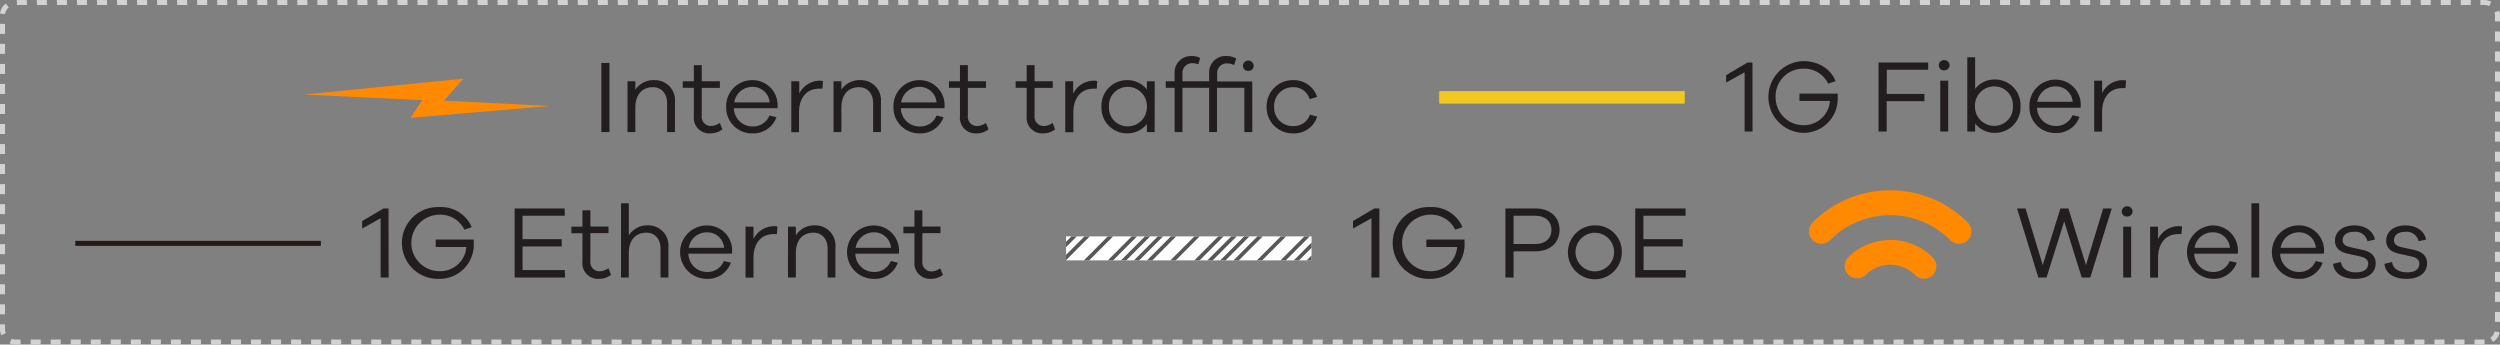 <svg xmlns="http://www.w3.org/2000/svg" xmlns:xlink="http://www.w3.org/1999/xlink" viewBox="0 0 499.18 68.79"><rect x="0" y="0" width="499.18" height="68.79" fill="#808080" stroke="none"/><defs><style>.cls-1{fill:#fff;}.cls-2{fill:#d2d2d3;}.cls-3{fill:#221e1f;}.cls-4{fill:#231815;}.cls-5{fill:#f2c81f;}.cls-6{clip-path:url(#clip-path);}.cls-7{fill:#575757;}.cls-8{fill:#ff8900;}</style><clipPath id="clip-path"><rect class="cls-1" x="212.86" y="47.2" width="49.02" height="4.79"/></clipPath></defs><g id="圖層_2" data-name="圖層 2"><g id="Product"><path class="cls-2" d="M496.09,68.79h-2v-1h2Zm-4,0h-2v-1h2Zm-4,0h-2v-1h2Zm-4,0h-2v-1h2Zm-4,0h-2v-1h2Zm-4,0h-2v-1h2Zm-4,0h-2v-1h2Zm-4,0h-2v-1h2Zm-4,0h-2v-1h2Zm-4,0h-2v-1h2Zm-4,0h-2v-1h2Zm-4,0h-2v-1h2Zm-4,0h-2v-1h2Zm-4,0h-2v-1h2Zm-4,0h-2v-1h2Zm-4,0h-2v-1h2Zm-4,0h-2v-1h2Zm-4,0h-2v-1h2Zm-4,0h-2v-1h2Zm-4,0h-2v-1h2Zm-4,0h-2v-1h2Zm-4,0h-2v-1h2Zm-4,0h-2v-1h2Zm-4,0h-2v-1h2Zm-4,0h-2v-1h2Zm-4,0h-2v-1h2Zm-4,0h-2v-1h2Zm-4,0h-2v-1h2Zm-4,0h-2v-1h2Zm-4,0h-2v-1h2Zm-4,0h-2v-1h2Zm-4,0h-2v-1h2Zm-4,0h-2v-1h2Zm-4,0h-2v-1h2Zm-4,0h-2v-1h2Zm-4,0h-2v-1h2Zm-4,0h-2v-1h2Zm-4,0h-2v-1h2Zm-4,0h-2v-1h2Zm-4,0h-2v-1h2Zm-4,0h-2v-1h2Zm-4,0h-2v-1h2Zm-4,0h-2v-1h2Zm-4,0h-2v-1h2Zm-4,0h-2v-1h2Zm-4,0h-2v-1h2Zm-4,0h-2v-1h2Zm-4,0h-2v-1h2Zm-4,0h-2v-1h2Zm-4,0h-2v-1h2Zm-4,0h-2v-1h2Zm-4,0h-2v-1h2Zm-4,0h-2v-1h2Zm-4,0h-2v-1h2Zm-4,0h-2v-1h2Zm-4,0h-2v-1h2Zm-4,0h-2v-1h2Zm-4,0h-2v-1h2Zm-4,0h-2v-1h2Zm-4,0h-2v-1h2Zm-4,0h-2v-1h2Zm-4,0h-2v-1h2Zm-4,0h-2v-1h2Zm-4,0h-2v-1h2Zm-4,0h-2v-1h2Zm-4,0h-2v-1h2Zm-4,0h-2v-1h2Zm-4,0h-2v-1h2Zm-4,0h-2v-1h2Zm-4,0h-2v-1h2Zm-4,0h-2v-1h2Zm-4,0h-2v-1h2Zm-4,0h-2v-1h2Zm-4,0h-2v-1h2Zm-4,0h-2v-1h2Zm-4,0h-2v-1h2Zm-4,0h-2v-1h2Zm-4,0h-2v-1h2Zm-4,0h-2v-1h2Zm-4,0h-2v-1h2Zm-4,0h-2v-1h2Zm-4,0h-2v-1h2Zm-4,0h-2v-1h2Zm-4,0h-2v-1h2Zm-4,0h-2v-1h2Zm-4,0h-2v-1h2Zm-4,0h-2v-1h2Zm-4,0h-2v-1h2Zm-4,0h-2v-1h2Zm-4,0h-2v-1h2Zm-4,0h-2v-1h2Zm-4,0h-2v-1h2Zm-4,0h-2v-1h2Zm-4,0h-2v-1h2Zm-4,0h-2v-1h2Zm-4,0h-2v-1h2Zm-4,0h-2v-1h2Zm-4,0h-2v-1h2Zm-4,0h-2v-1h2Zm-4,0h-2v-1h2Zm-4,0h-2v-1h2Zm-4,0h-2v-1h2Zm-4,0h-2v-1h2Zm-4,0h-2v-1h2Zm-4,0h-2v-1h2Zm-4,0h-2v-1h2Zm-4,0h-2v-1h2Zm-4,0h-2v-1h2Zm-4,0h-2v-1h2Zm-4,0h-2v-1h2Zm-4,0h-2v-1h2Zm-4,0h-2v-1h2Zm-4,0h-2v-1h2Zm-4,0h-2v-1h2Zm-4,0h-2v-1h2Zm-4,0h-2v-1h2Zm-4,0h-2v-1h2Zm-4,0h-2v-1h2Zm-4,0h-2v-1h2Zm-4,0h-2v-1h2Zm-4,0h-2v-1h2Zm-4,0h-2v-1h2Zm-4,0h-2v-1h2Zm-4,0h-1a3.17,3.17,0,0,1-1.17-.23l.38-.93a2,2,0,0,0,.79.16h1Zm493.68-.5-.55-.84a2.07,2.07,0,0,0,.91-1.29l1,.23A3.08,3.08,0,0,1,497.77,68.29ZM.26,66.93A3.09,3.09,0,0,1,0,65.7v-.94H1v.94a2.12,2.12,0,0,0,.17.83Zm498.92-2.65h-1v-2h1ZM1,62.76H0v-2H1Zm498.18-2.48h-1v-2h1ZM1,58.76H0v-2H1Zm498.18-2.48h-1v-2h1ZM1,54.76H0v-2H1Zm498.18-2.48h-1v-2h1ZM1,50.76H0v-2H1Zm498.18-2.48h-1v-2h1ZM1,46.76H0v-2H1Zm498.18-2.48h-1v-2h1ZM1,42.76H0v-2H1Zm498.18-2.48h-1v-2h1ZM1,38.76H0v-2H1Zm498.18-2.48h-1v-2h1ZM1,34.76H0v-2H1Zm498.18-2.48h-1v-2h1ZM1,30.76H0v-2H1Zm498.18-2.48h-1v-2h1ZM1,26.76H0v-2H1Zm498.18-2.48h-1v-2h1ZM1,22.76H0v-2H1Zm498.18-2.48h-1v-2h1ZM1,18.76H0v-2H1Zm498.18-2.48h-1v-2h1ZM1,14.76H0v-2H1Zm498.18-2.48h-1v-2h1ZM1,10.76H0v-2H1ZM499.18,8.28h-1v-2h1ZM1,6.76H0v-2H1ZM499.18,4.28h-1V3.09a2.31,2.31,0,0,0-.1-.64l.95-.31a3.09,3.09,0,0,1,.15.95ZM1,2.83,0,2.7a3.06,3.06,0,0,1,1.14-2l.62.78A2.12,2.12,0,0,0,1,2.83Zm496-1.59a2,2,0,0,0-1-.24h-.74V0h.74a3,3,0,0,1,1.44.36ZM493.35,1h-2V0h2Zm-4,0h-2V0h2Zm-4,0h-2V0h2Zm-4,0h-2V0h2Zm-4,0h-2V0h2Zm-4,0h-2V0h2Zm-4,0h-2V0h2Zm-4,0h-2V0h2Zm-4,0h-2V0h2Zm-4,0h-2V0h2Zm-4,0h-2V0h2Zm-4,0h-2V0h2Zm-4,0h-2V0h2Zm-4,0h-2V0h2Zm-4,0h-2V0h2Zm-4,0h-2V0h2Zm-4,0h-2V0h2Zm-4,0h-2V0h2Zm-4,0h-2V0h2Zm-4,0h-2V0h2Zm-4,0h-2V0h2Zm-4,0h-2V0h2Zm-4,0h-2V0h2Zm-4,0h-2V0h2Zm-4,0h-2V0h2Zm-4,0h-2V0h2Zm-4,0h-2V0h2Zm-4,0h-2V0h2Zm-4,0h-2V0h2Zm-4,0h-2V0h2Zm-4,0h-2V0h2Zm-4,0h-2V0h2Zm-4,0h-2V0h2Zm-4,0h-2V0h2Zm-4,0h-2V0h2Zm-4,0h-2V0h2Zm-4,0h-2V0h2Zm-4,0h-2V0h2Zm-4,0h-2V0h2Zm-4,0h-2V0h2Zm-4,0h-2V0h2Zm-4,0h-2V0h2Zm-4,0h-2V0h2Zm-4,0h-2V0h2Zm-4,0h-2V0h2Zm-4,0h-2V0h2Zm-4,0h-2V0h2Zm-4,0h-2V0h2Zm-4,0h-2V0h2Zm-4,0h-2V0h2Zm-4,0h-2V0h2Zm-4,0h-2V0h2Zm-4,0h-2V0h2Zm-4,0h-2V0h2Zm-4,0h-2V0h2Zm-4,0h-2V0h2Zm-4,0h-2V0h2Zm-4,0h-2V0h2Zm-4,0h-2V0h2Zm-4,0h-2V0h2Zm-4,0h-2V0h2Zm-4,0h-2V0h2Zm-4,0h-2V0h2Zm-4,0h-2V0h2Zm-4,0h-2V0h2Zm-4,0h-2V0h2Zm-4,0h-2V0h2Zm-4,0h-2V0h2Zm-4,0h-2V0h2Zm-4,0h-2V0h2Zm-4,0h-2V0h2Zm-4,0h-2V0h2Zm-4,0h-2V0h2Zm-4,0h-2V0h2Zm-4,0h-2V0h2Zm-4,0h-2V0h2Zm-4,0h-2V0h2Zm-4,0h-2V0h2Zm-4,0h-2V0h2Zm-4,0h-2V0h2Zm-4,0h-2V0h2Zm-4,0h-2V0h2Zm-4,0h-2V0h2Zm-4,0h-2V0h2Zm-4,0h-2V0h2Zm-4,0h-2V0h2Zm-4,0h-2V0h2Zm-4,0h-2V0h2Zm-4,0h-2V0h2Zm-4,0h-2V0h2Zm-4,0h-2V0h2Zm-4,0h-2V0h2Zm-4,0h-2V0h2Zm-4,0h-2V0h2Zm-4,0h-2V0h2Zm-4,0h-2V0h2Zm-4,0h-2V0h2Zm-4,0h-2V0h2Zm-4,0h-2V0h2Zm-4,0h-2V0h2Zm-4,0h-2V0h2Zm-4,0h-2V0h2Zm-4,0h-2V0h2Zm-4,0h-2V0h2Zm-4,0h-2V0h2Zm-4,0h-2V0h2Zm-4,0h-2V0h2Zm-4,0h-2V0h2Zm-4,0h-2V0h2Zm-4,0h-2V0h2Zm-4,0h-2V0h2Zm-4,0h-2V0h2Zm-4,0h-2V0h2Zm-4,0h-2V0h2Zm-4,0h-2V0h2Zm-4,0h-2V0h2Zm-4,0h-2V0h2Zm-4,0h-2V0h2Zm-4,0h-2V0h2Zm-4,0h-2V0h2Zm-4,0h-2V0h2Zm-4,0h-2V0h2Zm-4,0h-2V0h2Z"/><path class="cls-3" d="M275.43,55.41h-1.59V43.57l-3.68,2.06v-1.5l4.26-2.51h1Z"/><path class="cls-3" d="M292.43,47.83c0,.27,0,.5,0,.71a6.83,6.83,0,0,1-6.91,7.14,7.17,7.17,0,1,1,0-14.33,6.64,6.64,0,0,1,6.5,4l-1.46.52a5.32,5.32,0,0,0-5-3,5.64,5.64,0,0,0,.08,11.28,5.22,5.22,0,0,0,5.31-4.83H284.8V47.83Z"/><path class="cls-3" d="M306.6,41.62c2.94,0,4.8,1.75,4.8,4.28s-1.86,4.28-4.8,4.28h-4.38v5.23h-1.63V41.62Zm0,7.1c2,0,3.19-1.17,3.19-2.82s-1.21-2.82-3.19-2.82h-4.38v5.64Z"/><path class="cls-3" d="M323.83,50.33A5.38,5.38,0,1,1,318.46,45,5.24,5.24,0,0,1,323.83,50.33Zm-1.54,0a3.85,3.85,0,1,0-7.7,0,3.85,3.85,0,1,0,7.7,0Z"/><path class="cls-3" d="M336.58,55.41H326.51V41.62h10.05v1.46h-8.42v4.67H336v1.46h-7.82v4.72h8.44Z"/><path class="cls-3" d="M77.6,55.41H76V43.57l-3.68,2.06v-1.5l4.26-2.51h1Z"/><path class="cls-3" d="M94.6,47.83c0,.27,0,.5,0,.71a6.83,6.83,0,0,1-6.91,7.14,7.17,7.17,0,1,1,0-14.33,6.64,6.64,0,0,1,6.5,4l-1.46.52a5.32,5.32,0,0,0-5-3,5.64,5.64,0,0,0,.08,11.28,5.22,5.22,0,0,0,5.31-4.83H87V47.83Z"/><path class="cls-3" d="M112.83,55.41H102.76V41.62h10v1.46h-8.42v4.67h7.82v1.46h-7.82v4.72h8.44Z"/><path class="cls-3" d="M122,54.88a3.88,3.88,0,0,1-2.35.8,3.12,3.12,0,0,1-3.35-3.44V46.58h-2.21V45.26h2.21V42h1.58v3.23h3.62v1.32h-3.62v5.56a1.82,1.82,0,0,0,1.88,2.06,3.15,3.15,0,0,0,1.73-.62Z"/><path class="cls-3" d="M133.46,49.34v6.07h-1.57V49.62c0-1.89-1.13-3.16-2.82-3.16-2.12,0-3.52,1.44-3.52,4.07v4.88H124V40.59h1.56V47A4.35,4.35,0,0,1,129.38,45,4,4,0,0,1,133.46,49.34Z"/><path class="cls-3" d="M146.16,50.65h-8.71a3.72,3.72,0,0,0,3.63,3.65,3.51,3.51,0,0,0,3.46-2.18l1.4.33a4.88,4.88,0,0,1-4.86,3.23,5.33,5.33,0,0,1,.1-10.66,4.94,4.94,0,0,1,5,5.06Zm-8.64-1.17h7.06a3.35,3.35,0,0,0-3.4-3.09A3.63,3.63,0,0,0,137.52,49.48Z"/><path class="cls-3" d="M155.24,45.24l-.12,1.5c-.19,0-.41,0-.6,0-2.7,0-4.07,2-4.07,4.78v3.91h-1.59V45.26h1.59v2.49a4.58,4.58,0,0,1,4.07-2.59A2.34,2.34,0,0,1,155.24,45.24Z"/><path class="cls-3" d="M166.81,49.34v6.07h-1.56V49.62c0-1.89-1.13-3.16-2.82-3.16-2.12,0-3.52,1.44-3.52,4.07v4.88h-1.57V45.26h1.57V47A4.34,4.34,0,0,1,162.74,45,4,4,0,0,1,166.81,49.34Z"/><path class="cls-3" d="M179.5,50.65h-8.71a3.7,3.7,0,0,0,3.62,3.65,3.5,3.5,0,0,0,3.46-2.18l1.4.33a4.87,4.87,0,0,1-4.86,3.23,5.33,5.33,0,0,1,.1-10.66,5,5,0,0,1,5,5.06Zm-8.65-1.17h7.06a3.35,3.35,0,0,0-3.4-3.09A3.65,3.65,0,0,0,170.85,49.48Z"/><path class="cls-3" d="M188.29,54.88a3.92,3.92,0,0,1-2.35.8,3.12,3.12,0,0,1-3.35-3.44V46.58h-2.21V45.26h2.21V42h1.58v3.23h3.62v1.32h-3.62v5.56A1.82,1.82,0,0,0,186,54.2a3.09,3.09,0,0,0,1.73-.62Z"/><rect class="cls-4" x="15.04" y="48.09" width="49.02" height="1"/><path class="cls-3" d="M349.93,26.26h-1.58V14.43l-3.69,2.05V15l4.26-2.51h1Z"/><path class="cls-3" d="M366.94,18.69c0,.26,0,.49,0,.7A6.83,6.83,0,0,1,360,26.53a7.17,7.17,0,0,1,0-14.33c3,0,5.52,1.46,6.5,4l-1.46.51a5.3,5.3,0,0,0-5-3,5.5,5.5,0,0,0-5.5,5.64A5.55,5.55,0,0,0,360.08,25a5.22,5.22,0,0,0,5.31-4.84H359.3V18.69Z"/><path class="cls-3" d="M376.72,18.75h7.53v1.46h-7.53v6.05h-1.63V12.47H385v1.46h-8.25Z"/><path class="cls-3" d="M389.28,13.05a1.05,1.05,0,0,1-1.09,1,1,1,0,0,1-1.07-1A1.05,1.05,0,0,1,388.19,12,1.07,1.07,0,0,1,389.28,13.05Zm-1.87,13.21V16.11H389V26.26Z"/><path class="cls-3" d="M403.44,21.2a5.09,5.09,0,0,1-5.06,5.33,4.92,4.92,0,0,1-4-1.87v1.6h-1.57V11.44h1.57v6.3a4.92,4.92,0,0,1,4-1.87A5.09,5.09,0,0,1,403.44,21.2Zm-1.52,0a3.72,3.72,0,0,0-3.79-3.95,3.82,3.82,0,0,0-3.78,3.95,3.82,3.82,0,0,0,3.78,3.93A3.71,3.71,0,0,0,401.92,21.2Z"/><path class="cls-3" d="M415.45,21.51h-8.71a3.7,3.7,0,0,0,3.62,3.64A3.5,3.5,0,0,0,413.82,23l1.4.33a4.87,4.87,0,0,1-4.86,3.23,5.13,5.13,0,0,1-5.14-5.31,5.18,5.18,0,0,1,5.25-5.35,5,5,0,0,1,5,5.06Zm-8.65-1.18h7.06a3.35,3.35,0,0,0-3.39-3.08A3.65,3.65,0,0,0,406.8,20.33Z"/><path class="cls-3" d="M424.53,16.09l-.13,1.51a5.82,5.82,0,0,0-.59,0c-2.7,0-4.08,2-4.08,4.77v3.91h-1.58V16.11h1.58V18.6A4.59,4.59,0,0,1,423.81,16,2.37,2.37,0,0,1,424.53,16.09Z"/><rect class="cls-5" x="287.37" y="18.19" width="49.02" height="2.5"/><rect class="cls-1" x="212.86" y="47.2" width="49.02" height="4.79"/><g class="cls-6"><rect class="cls-7" x="210.03" y="49.29" width="9.23" height="0.75" transform="translate(27.96 166.66) rotate(-45.11)"/><rect class="cls-7" x="207.42" y="49.29" width="9.22" height="0.75" transform="translate(27.2 164.82) rotate(-45.11)"/><rect class="cls-7" x="204.8" y="49.29" width="9.23" height="0.75" transform="translate(26.22 162.63) rotate(-45)"/><rect class="cls-7" x="202.2" y="49.29" width="9.22" height="0.75" transform="translate(25.66 161.12) rotate(-45.11)"/><rect class="cls-7" x="227.28" y="49.29" width="9.22" height="0.75" transform="translate(33.04 178.88) rotate(-45.11)"/><rect class="cls-7" x="224.67" y="49.29" width="9.23" height="0.75" transform="translate(32.27 177.03) rotate(-45.11)"/><polygon class="cls-7" points="223.67 53.2 223.14 52.67 229.66 46.14 230.19 46.67 223.67 53.2"/><rect class="cls-7" x="219.45" y="49.29" width="9.23" height="0.75" transform="translate(30.74 173.34) rotate(-45.11)"/><rect class="cls-7" x="214.68" y="49.29" width="9.22" height="0.75" transform="translate(29.33 169.96) rotate(-45.11)"/><polygon class="cls-7" points="246.14 53.2 245.61 52.67 252.13 46.14 252.66 46.67 246.14 53.2"/><rect class="cls-7" x="241.91" y="49.29" width="9.22" height="0.75" transform="translate(37.34 189.25) rotate(-45.11)"/><polygon class="cls-7" points="240.93 53.2 240.39 52.67 246.92 46.14 247.45 46.67 240.93 53.2"/><polygon class="cls-7" points="238.32 53.2 237.79 52.67 244.31 46.14 244.84 46.67 238.32 53.2"/><polygon class="cls-7" points="233.55 53.2 233.02 52.67 239.54 46.14 240.07 46.67 233.55 53.2"/><rect class="cls-7" x="261.77" y="49.29" width="9.23" height="0.75" transform="translate(42.9 202.91) rotate(-45)"/><rect class="cls-7" x="259.17" y="49.29" width="9.22" height="0.75" transform="translate(42.42 201.47) rotate(-45.11)"/><rect class="cls-7" x="256.56" y="49.29" width="9.23" height="0.75" transform="translate(41.38 199.22) rotate(-45)"/><rect class="cls-7" x="253.94" y="49.29" width="9.23" height="0.75" transform="translate(40.88 197.77) rotate(-45.11)"/><polygon class="cls-7" points="250.8 53.2 250.27 52.67 256.79 46.14 257.32 46.67 250.8 53.2"/><polygon class="cls-7" points="280.64 53.2 280.11 52.67 286.63 46.14 287.16 46.67 280.64 53.2"/><polygon class="cls-7" points="278.03 53.2 277.5 52.67 284.02 46.14 284.55 46.67 278.03 53.2"/><polygon class="cls-7" points="275.43 53.2 274.89 52.67 281.41 46.14 281.94 46.67 275.43 53.2"/><rect class="cls-7" x="271.19" y="49.29" width="9.22" height="0.75" transform="translate(45.96 209.99) rotate(-45.11)"/><rect class="cls-7" x="266.43" y="49.29" width="9.23" height="0.75" transform="translate(44.56 206.62) rotate(-45.11)"/><rect class="cls-7" x="296.75" y="49.29" width="9.22" height="0.75" transform="translate(53.47 228.09) rotate(-45.11)"/><polygon class="cls-7" points="295.75 53.2 295.22 52.67 301.74 46.14 302.27 46.67 295.75 53.2"/><polygon class="cls-7" points="293.14 53.2 292.61 52.67 299.13 46.14 299.66 46.67 293.14 53.2"/><polygon class="cls-7" points="290.54 53.2 290.01 52.67 296.53 46.14 297.06 46.67 290.54 53.2"/><rect class="cls-7" x="284.15" y="49.29" width="9.22" height="0.75" transform="translate(49.77 219.17) rotate(-45.11)"/><rect class="cls-7" x="313.99" y="49.29" width="9.23" height="0.75" transform="translate(58.2 239.83) rotate(-45)"/><rect class="cls-7" x="311.38" y="49.29" width="9.22" height="0.75" transform="translate(57.78 238.46) rotate(-45.11)"/><rect class="cls-7" x="308.78" y="49.29" width="9.23" height="0.75" transform="translate(56.67 236.15) rotate(-45)"/><polygon class="cls-7" points="307.79 53.2 307.26 52.67 313.78 46.14 314.31 46.67 307.79 53.2"/><polygon class="cls-7" points="303.02 53.2 302.49 52.67 309.01 46.14 309.54 46.67 303.02 53.2"/><rect class="cls-7" x="331.24" y="49.29" width="9.23" height="0.75" transform="translate(63.25 252.03) rotate(-45)"/><rect class="cls-7" x="328.64" y="49.29" width="9.22" height="0.75" transform="translate(62.86 250.69) rotate(-45.11)"/><rect class="cls-7" x="326.03" y="49.29" width="9.23" height="0.75" transform="translate(61.72 248.35) rotate(-45)"/><rect class="cls-7" x="323.41" y="49.29" width="9.22" height="0.75" transform="translate(61.32 246.99) rotate(-45.11)"/><rect class="cls-7" x="318.65" y="49.29" width="9.22" height="0.75" transform="translate(59.92 243.62) rotate(-45.11)"/><rect class="cls-7" x="348.49" y="49.29" width="9.23" height="0.75" transform="translate(68.7 264.75) rotate(-45.11)"/><polygon class="cls-7" points="347.51 53.2 346.98 52.67 353.49 46.14 354.02 46.67 347.51 53.2"/><rect class="cls-7" x="343.28" y="49.29" width="9.22" height="0.75" transform="translate(67.16 261.06) rotate(-45.11)"/><polygon class="cls-7" points="342.28 53.2 341.75 52.67 348.27 46.14 348.8 46.67 342.28 53.2"/><rect class="cls-7" x="335.9" y="49.29" width="9.22" height="0.75" transform="translate(64.99 255.84) rotate(-45.11)"/></g><path class="cls-3" d="M417.37,55.41h-1.71l-3.5-11.2-3.52,11.2H407l-4.25-13.79h1.69l3.44,11.3,3.52-11.3H413l3.51,11.3,3.44-11.3h1.71Z"/><path class="cls-3" d="M425.82,42.19a1.06,1.06,0,0,1-1.1,1.05,1,1,0,0,1-1.07-1.05,1.07,1.07,0,0,1,1.07-1A1.09,1.09,0,0,1,425.82,42.19Zm-1.88,13.22V45.26h1.59V55.41Z"/><path class="cls-3" d="M435.7,45.24l-.13,1.5a5.82,5.82,0,0,0-.59,0c-2.7,0-4.08,2-4.08,4.78v3.91h-1.58V45.26h1.58v2.49A4.59,4.59,0,0,1,435,45.16,2.37,2.37,0,0,1,435.7,45.24Z"/><path class="cls-3" d="M446.84,50.65h-8.71a3.7,3.7,0,0,0,3.62,3.65,3.5,3.5,0,0,0,3.46-2.18l1.4.33a4.87,4.87,0,0,1-4.86,3.23,5.34,5.34,0,0,1,.1-10.67,5,5,0,0,1,5,5.07Zm-8.65-1.17h7.06a3.35,3.35,0,0,0-3.4-3.09A3.65,3.65,0,0,0,438.19,49.48Z"/><path class="cls-3" d="M449.54,55.41V40.59h1.56V55.41Z"/><path class="cls-3" d="M464,50.65h-8.71a3.7,3.7,0,0,0,3.62,3.65,3.5,3.5,0,0,0,3.46-2.18l1.4.33a4.87,4.87,0,0,1-4.86,3.23A5.34,5.34,0,0,1,459.05,45a5,5,0,0,1,5,5.07Zm-8.65-1.17h7.06a3.35,3.35,0,0,0-3.39-3.09A3.65,3.65,0,0,0,455.38,49.48Z"/><path class="cls-3" d="M467.43,52.32c.14,1.34,1.38,2.06,3,2.06s2.43-.68,2.43-1.73c0-.84-.64-1.23-1.67-1.46l-2.32-.52c-1.69-.34-2.64-1.19-2.64-2.59,0-1.83,1.53-3.07,3.85-3.07s3.77,1.18,4.14,2.82l-1.5.33A2.45,2.45,0,0,0,470,46.29c-1.44,0-2.24.7-2.24,1.67,0,.8.55,1.17,1.54,1.4l2.45.53c1.48.33,2.61,1.11,2.61,2.66,0,2-1.66,3.13-4.09,3.13s-4.18-1-4.43-3Z"/><path class="cls-3" d="M477.64,52.32c.14,1.34,1.38,2.06,3,2.06s2.43-.68,2.43-1.73c0-.84-.63-1.23-1.66-1.46l-2.33-.52c-1.69-.34-2.63-1.19-2.63-2.59,0-1.83,1.52-3.07,3.85-3.07s3.76,1.18,4.13,2.82l-1.5.33a2.45,2.45,0,0,0-2.68-1.87c-1.44,0-2.24.7-2.24,1.67,0,.8.56,1.17,1.54,1.4l2.45.53c1.48.33,2.62,1.11,2.62,2.66,0,2-1.67,3.13-4.1,3.13s-4.18-1-4.42-3Z"/><path class="cls-8" d="M377.47,38A21.73,21.73,0,0,0,362,44.37a2.48,2.48,0,1,0,3.49,3.52,16.92,16.92,0,0,1,23.93.07,2.47,2.47,0,1,0,3.5-3.5A21.66,21.66,0,0,0,377.47,38"/><path class="cls-8" d="M377.44,47.93A12,12,0,0,0,369,51.4a2.48,2.48,0,0,0,3.49,3.52,7,7,0,0,1,9.92,0,2.48,2.48,0,1,0,3.52-3.5,12,12,0,0,0-8.46-3.52"/><path class="cls-3" d="M120.07,26.37V12.57h1.62v13.8Z"/><path class="cls-3" d="M134.77,20.29v6.08H133.2V20.58c0-1.89-1.13-3.17-2.82-3.17-2.12,0-3.52,1.44-3.52,4.08v4.88H125.3V16.22h1.56v1.69A4.35,4.35,0,0,1,130.69,16,4,4,0,0,1,134.77,20.29Z"/><path class="cls-3" d="M144.24,25.83a3.85,3.85,0,0,1-2.35.8,3.11,3.11,0,0,1-3.35-3.43V17.53h-2.21V16.22h2.21V13h1.58v3.23h3.62v1.31h-3.62v5.56A1.82,1.82,0,0,0,142,25.15a3.09,3.09,0,0,0,1.73-.62Z"/><path class="cls-3" d="M155.25,21.61h-8.71a3.71,3.71,0,0,0,3.63,3.64,3.49,3.49,0,0,0,3.46-2.18l1.4.33a4.88,4.88,0,0,1-4.86,3.23A5.14,5.14,0,0,1,145,21.32,5.18,5.18,0,0,1,150.27,16a5,5,0,0,1,5,5.06Zm-8.64-1.17h7.06a3.35,3.35,0,0,0-3.4-3.09A3.64,3.64,0,0,0,146.61,20.44Z"/><path class="cls-3" d="M164.33,16.2l-.12,1.5c-.19,0-.41,0-.6,0-2.69,0-4.07,2-4.07,4.77v3.92H158V16.22h1.59v2.49a4.59,4.59,0,0,1,4.07-2.6A2.09,2.09,0,0,1,164.33,16.2Z"/><path class="cls-3" d="M175.9,20.29v6.08h-1.56V20.58c0-1.89-1.13-3.17-2.82-3.17-2.12,0-3.52,1.44-3.52,4.08v4.88h-1.57V16.22H168v1.69A4.35,4.35,0,0,1,171.83,16,4,4,0,0,1,175.9,20.29Z"/><path class="cls-3" d="M188.59,21.61h-8.71a3.69,3.69,0,0,0,3.62,3.64A3.49,3.49,0,0,0,187,23.07l1.4.33a4.87,4.87,0,0,1-4.86,3.23,5.13,5.13,0,0,1-5.14-5.31A5.17,5.17,0,0,1,183.61,16a5,5,0,0,1,5,5.06Zm-8.65-1.17H187a3.35,3.35,0,0,0-3.39-3.09A3.65,3.65,0,0,0,179.94,20.44Z"/><path class="cls-3" d="M197.38,25.83a3.81,3.81,0,0,1-2.35.8,3.11,3.11,0,0,1-3.35-3.43V17.53h-2.21V16.22h2.21V13h1.58v3.23h3.62v1.31h-3.62v5.56a1.82,1.82,0,0,0,1.87,2.06,3.09,3.09,0,0,0,1.73-.62Z"/><path class="cls-3" d="M210.68,25.83a3.81,3.81,0,0,1-2.35.8A3.11,3.11,0,0,1,205,23.2V17.53h-2.2V16.22H205V13h1.58v3.23h3.63v1.31h-3.63v5.56a1.82,1.82,0,0,0,1.88,2.06,3.15,3.15,0,0,0,1.73-.62Z"/><path class="cls-3" d="M219.08,16.2,219,17.7c-.19,0-.42,0-.6,0-2.7,0-4.08,2-4.08,4.77v3.92H212.7V16.22h1.58v2.49a4.62,4.62,0,0,1,4.08-2.6A2.09,2.09,0,0,1,219.08,16.2Z"/><path class="cls-3" d="M230.55,26.37H229V24.76a4.92,4.92,0,0,1-4,1.87,5.1,5.1,0,0,1-5.07-5.33A5.1,5.1,0,0,1,225,16a4.92,4.92,0,0,1,4,1.87V16.22h1.57ZM229,21.3a3.82,3.82,0,0,0-3.78-3.95,3.72,3.72,0,0,0-3.79,3.95,3.71,3.71,0,0,0,3.79,3.93A3.82,3.82,0,0,0,229,21.3Z"/><path class="cls-3" d="M236.11,17.53v8.84h-1.57V17.53h-1.77V16.22h1.77V14.71A3.28,3.28,0,0,1,238,11.19a3.61,3.61,0,0,1,1.65.38l-.39,1.27a3.35,3.35,0,0,0-1.15-.22,1.91,1.91,0,0,0-2,2.09v1.51h3.68v1.31Z"/><path class="cls-3" d="M250.05,26.37h-1.59V17.53H243v8.84h-1.57V17.53h-1.77V16.22h1.77V14.71a3.28,3.28,0,0,1,3.5-3.52,3.69,3.69,0,0,1,1.9.5L246.42,13a3,3,0,0,0-1.38-.34,1.91,1.91,0,0,0-2,2.09v1.51h7Zm-1.88-13.22a1.06,1.06,0,0,1,1.07-1.05,1.07,1.07,0,0,1,1.09,1.05,1,1,0,0,1-1.09,1A1,1,0,0,1,248.17,13.15Z"/><path class="cls-3" d="M261.56,22.89l1.44.39a4.77,4.77,0,0,1-4.8,3.35,5.17,5.17,0,0,1-5.29-5.33A5.2,5.2,0,0,1,258.2,16,4.9,4.9,0,0,1,263,19.35l-1.5.45a3.32,3.32,0,0,0-3.32-2.39,3.73,3.73,0,0,0-3.77,3.89,3.68,3.68,0,0,0,3.77,3.87A3.36,3.36,0,0,0,261.56,22.89Z"/><polygon class="cls-8" points="109.76 21.17 88.63 20.1 92.53 15.71 60.67 18.88 84.29 20 81.99 23.52 109.76 21.17"/></g></g></svg>